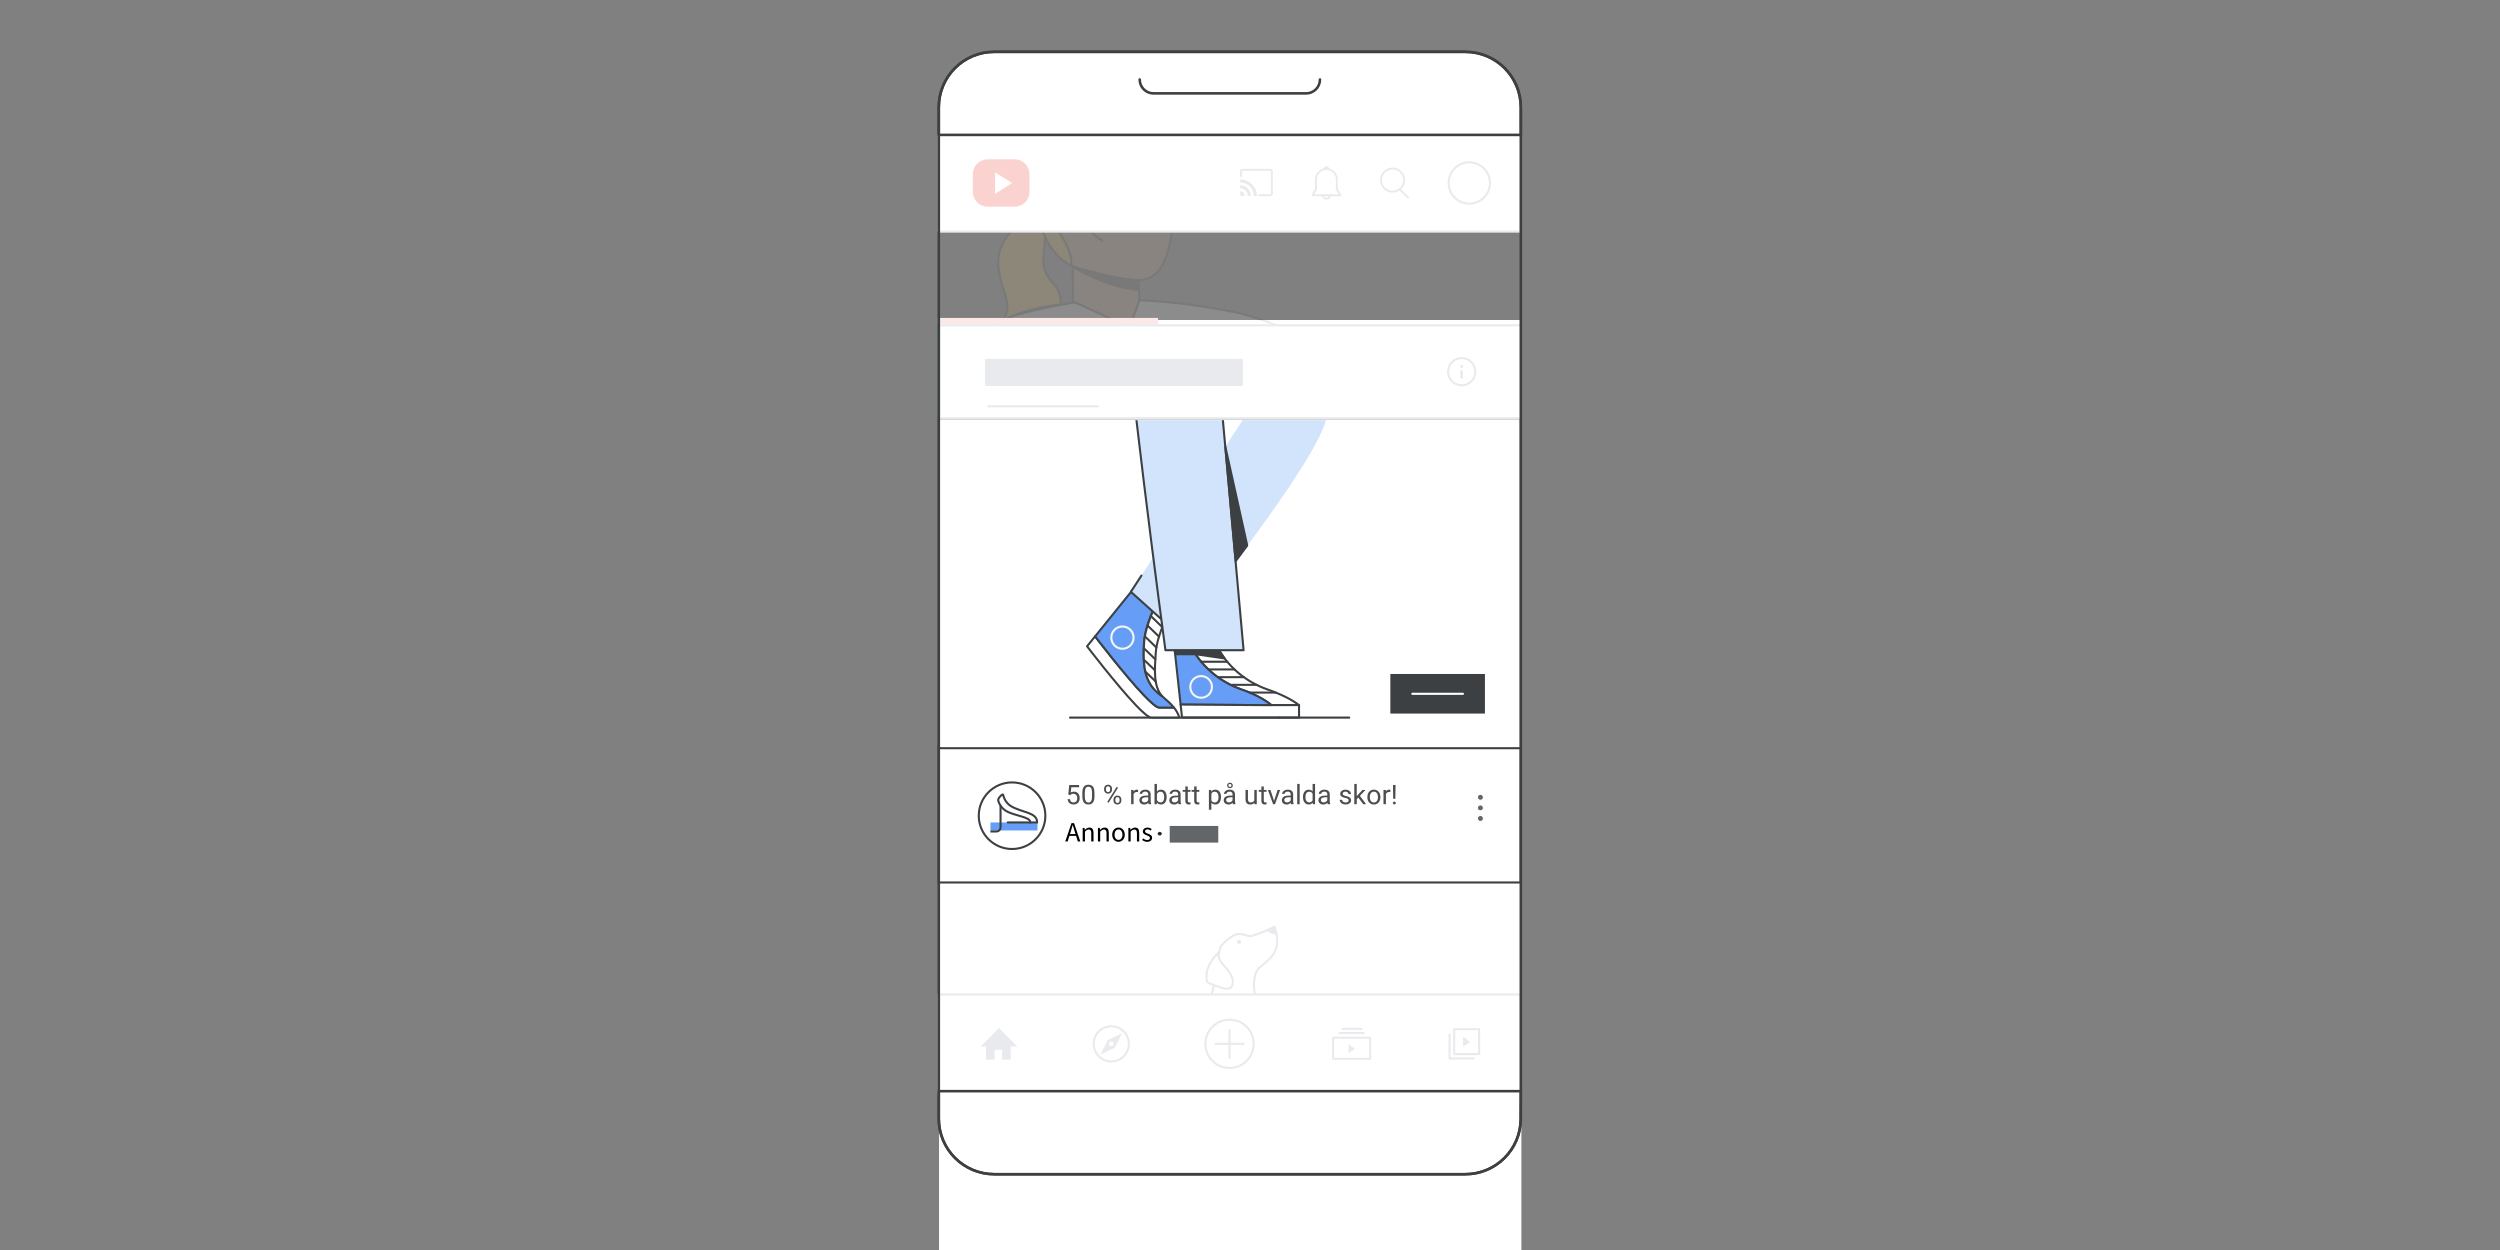 <?xml version="1.0" encoding="utf-8"?>
<!-- Generator: Adobe Illustrator 26.2.1, SVG Export Plug-In . SVG Version: 6.00 Build 0)  -->
<svg version="1.1" id="Layer_1" xmlns="http://www.w3.org/2000/svg" xmlns:xlink="http://www.w3.org/1999/xlink" x="0px" y="0px"
	 viewBox="0 0 1200 600" style="enable-background:new 0 0 1200 600;" xml:space="preserve">
<rect x="0" y="0" width="1200" height="600" fill="#808080" stroke="none"/>
<style type="text/css">
	.st0{fill:#FFFFFF;}
	.st1{fill:#E8EAED;}
	.st2{opacity:0.1;}
	.st3{clip-path:url(#SVGID_00000072980393642452100650000011114644034666340481_);}
	.st4{fill:#D0E1FA;}
	.st5{fill:none;stroke:#D0E1FA;stroke-miterlimit:10;}
	.st6{fill:none;stroke:#3C4043;stroke-linecap:round;stroke-linejoin:round;stroke-miterlimit:10;}
	.st7{fill:#3C4043;stroke:#3C4043;stroke-linecap:round;stroke-linejoin:round;stroke-miterlimit:10;}
	.st8{fill:#DDAF86;}
	.st9{fill-rule:evenodd;clip-rule:evenodd;fill:#DDAF86;}
	.st10{fill:#FFFFFF;stroke:#3C4043;stroke-linecap:round;stroke-linejoin:round;stroke-miterlimit:10;}
	.st11{fill:#FAC735;stroke:#3C4043;stroke-linecap:round;stroke-linejoin:round;stroke-miterlimit:10;}
	.st12{fill:#DDAF86;stroke:#3C4043;stroke-linecap:round;stroke-linejoin:round;stroke-miterlimit:10;}
	.st13{fill:none;stroke:#FFFFFF;stroke-linecap:round;stroke-linejoin:round;stroke-miterlimit:10;}
	.st14{fill:#3C4043;}
	.st15{fill:none;stroke:#E8EAED;stroke-linecap:round;stroke-linejoin:round;}
	.st16{fill:#FFFFFF;stroke:#E8EAED;stroke-miterlimit:10;}
	.st17{fill:#FFFFFF;stroke:#E8EAED;stroke-linecap:round;stroke-linejoin:round;}
	.st18{fill:#E8EAED;stroke:#E8EAED;stroke-miterlimit:10;}
	.st19{fill:#CEEAD6;}
	.st20{fill:#FAD2CF;}
	.st21{fill:none;}
	.st22{fill:#FFFFFF;stroke:#3C4043;stroke-width:1.25;stroke-linecap:round;stroke-linejoin:round;}
	.st23{fill:none;stroke:#3C4043;stroke-width:1.25;stroke-linecap:round;stroke-linejoin:round;}
	.st24{fill:none;stroke:#E8EAED;stroke-width:0.97;stroke-linejoin:round;}
	.st25{fill:none;stroke:#E8EAED;stroke-width:0.97;stroke-linecap:round;stroke-linejoin:round;}
	.st26{fill:none;stroke:#E8EAED;stroke-width:0.93;stroke-linecap:round;stroke-linejoin:round;}
	.st27{fill:none;stroke:#E8EAED;stroke-width:0.93;}
	.st28{fill:none;stroke:#E8EAED;stroke-width:0.93;stroke-linecap:round;stroke-linejoin:bevel;}
	.st29{fill:none;stroke:#E8EAED;stroke-linejoin:round;}
	.st30{fill:none;stroke:#E8EAED;stroke-linecap:square;stroke-linejoin:round;}
	.st31{fill:#FFFFFF;stroke:#3C4043;stroke-miterlimit:10;}
	.st32{clip-path:url(#SVGID_00000095315769826020332640000007361606862329982910_);}
	.st33{fill:#FFFFFF;stroke:#3C4043;stroke-linecap:round;stroke-linejoin:round;}
	.st34{fill:#669DF6;stroke:#3C4043;stroke-linecap:round;stroke-linejoin:round;}
	.st35{fill:none;stroke:#3C4043;stroke-linecap:round;stroke-linejoin:round;}
	.st36{fill:#D2E3FC;}
	.st37{fill:#669DF6;stroke:#F6F6F6;stroke-linecap:round;stroke-linejoin:round;}
	.st38{fill:#3C4043;stroke:#3C4043;stroke-linecap:round;stroke-linejoin:round;}
	.st39{fill:none;stroke:#FFFFFF;stroke-linecap:round;stroke-miterlimit:10;}
	.st40{enable-background:new    ;}
	.st41{fill:#4D4D4D;}
	.st42{fill:none;stroke:#3C4043;stroke-miterlimit:10;}
	.st43{fill:#669DF6;}
	.st44{fill:none;stroke:#3C4043;stroke-linecap:round;stroke-miterlimit:10;}
	.st45{fill:#636669;}
	.st46{fill:#636669;stroke:#FFFFFF;stroke-width:0.5;stroke-miterlimit:10;}
	.st47{fill:#FCE8E6;}
	.st48{fill:#E8EAED;stroke:#E8EAED;stroke-linecap:round;stroke-linejoin:round;}
	.st49{clip-path:url(#SVGID_00000100344676228606571740000015530978473450424460_);}
	.st50{clip-path:url(#SVGID_00000098211337690305195250000002627057693211930551_);fill:#282828;}
	.st51{clip-path:url(#SVGID_00000098211337690305195250000002627057693211930551_);}
</style>
<g>
	<rect x="450.74" y="153.61" class="st0" width="279.53" height="459.64"/>
	<rect x="667.37" y="520.72" class="st1" width="45.4" height="19"/>
	<g class="st2">
		<defs>
			<rect id="SVGID_1_" x="444.46" y="46.58" class="st2" width="205.2" height="122.2"/>
		</defs>
		<clipPath id="SVGID_00000124878114375651921760000016634500954292727710_">
			<use xlink:href="#SVGID_1_"  style="overflow:visible;"/>
		</clipPath>
		<g style="clip-path:url(#SVGID_00000124878114375651921760000016634500954292727710_);">
			<path class="st4" d="M540.26,367.98l37.4,60.8l-88.5,136l34.8,31.2c0,0,104-126.9,109.3-160.9c3.3-21-4.3-39.5-19.6-73.2
				s-27.3-57.7-37-77.2c-8.7-24.2-9.3-26.2-9.3-26.2l-76.2,8.7"/>
			<path class="st5" d="M540.26,367.98l37.4,60.8l-88.5,136l34.8,31.2c0,0,104-126.9,109.3-160.9c3.3-21-4.3-39.5-19.6-73.2
				s-27.3-57.7-37-77.2c-8.7-24.2-9.3-26.2-9.3-26.2l-76.2,8.7"/>
			<path class="st4" d="M545.96,331.88c-0.9,13.9-1.8,32.2-1.1,39.8c1.2,13,21,238.9,21,238.9h-57.3c0,0-31.2-237.1-31.2-282.9
				s14.5-42.2,14.5-42.2l66.8-2.5"/>
			<path class="st6" d="M545.96,331.88c-0.9,13.9-1.8,32.2-1.1,39.8c1.2,13,21,238.9,21,238.9h-57.3c0,0-31.2-237.1-31.2-282.9
				s14.5-42.2,14.5-42.2l66.8-2.5"/>
			<path class="st7" d="M435.86,273.88c2.8,3.3,24.6-16.6,24.6-16.6l-6.4-5.2C454.06,252.08,432.86,270.38,435.86,273.88
				L435.86,273.88z"/>
			<path class="st8" d="M667.16,153.18c0,0,28.9-42.6,30.9-48.7c1.8-5.6,1.7-19.4,6.6-29.7c5-10.3,8.7-11.6,8.7-11.6l-0.4,46.1
				l-28.2,54"/>
			<path class="st6" d="M667.16,153.18c0,0,28.9-42.6,30.9-48.7c1.8-5.6,1.7-19.4,6.6-29.7c5-10.3,8.7-11.6,8.7-11.6l-0.4,46.1
				l-28.2,54"/>
			<path class="st7" d="M491.16,290.28l94.1,15.5c0,0-2.2-4.9-4.3-10c-2-4.7-4-10.1-4-10.1L491.16,290.28z"/>
			<path class="st9" d="M523.66,105.68l5.7-0.2l0.4,11.8l-9.7-3.7l-0.1-2.2c0-0.4-0.1-0.9-0.3-1.5c-0.3-0.9-1.7-1.3-1.7-1.3l1.2-5.8
				L523.66,105.68z"/>
			<path class="st10" d="M690.26,169.58c0,0-2.3-6.8-11.6-12.6s-13.8-5-13.8-5s-10.8,16.6-13.9,17.7s-41.9-16.6-58.1-19.8
				s-43.5-7.7-73.7-5.3c0,0-30.3,4.9-37.6,9c-2.1,0.7-8.2,12.9-7.2,22.4c0.7,5.8,12,8.8,11,17.1c-4.2,33.9-0.5,96.8-0.5,96.8
				s15.9,0.6,49.2,2.2s51.4-4,51.4-4s-5.5-10.2-7.2-41.6c-0.9-17,8.5-37.6,5-56.2c0,0,70.2,14.5,75,14c7.2-0.7,19.3-13,24.1-21
				C687.06,175.18,690.26,169.58,690.26,169.58L690.26,169.58z"/>
			<path class="st8" d="M453.36,246.68c0,0,31.1,44,39.1,47.9c6.2,3,13.1,8.5,13.1,8.5c-1.9,0.4-19,4-21.7,4.7s-45.6-44.7-45.6-44.7
				"/>
			<path class="st6" d="M453.36,246.68c0,0,31.1,44,39.1,47.9c6.2,3,13.1,8.5,13.1,8.5c-1.9,0.4-19,4-21.7,4.7s-45.6-44.7-45.6-44.7
				"/>
			<path class="st0" d="M481.46,153.58c-15.2,9.3-68.7,67-68.8,81.9c0,12.3,26.5,41.7,23.2,38.4s19.4-24.2,22.7-21.6
				c-0.4-2.6-9.1-10.6-6.6-16.7s37.4-33.2,37.4-33.2"/>
			<g>
				<path class="st6" d="M481.46,153.58c-15.2,9.3-68.7,67-68.8,81.9c0,12.3,26.5,41.7,23.2,38.4s19.4-24.2,22.7-21.6
					c-0.4-2.6-9.1-10.6-6.6-16.7s37.4-33.2,37.4-33.2"/>
				<path class="st11" d="M509.26,146.18c0,0,0.1-5.1-2.2-8.2c-2-2.8-4.6-5.2-5.6-8.5c-2.2-7.2,2.2-19.5,0.6-26.9
					c-0.1-0.3-0.2-0.6-0.4-0.8c-0.3-0.3-0.9-0.2-1.3-0.1c-5.4,1.4-10.8,5.6-15,9.5s-7.1,11-6,18s2.4,9.4,3.5,13.6s1.1,8.1-1.9,11
					C480.96,153.88,493.26,147.48,509.26,146.18L509.26,146.18z"/>
				<path class="st12" d="M546.86,144.28l-4.6,12.8l-27.2-12.3l-0.5-41.5l31,4.4L546.86,144.28z"/>
				<path class="st12" d="M563.06,102.68c0.1,9.2-2.1,19.1-5.1,24.5c-4.9,8.9-11.7,7.7-21.1,6.2c-5.3-0.8-14.9-3.5-18.4-4.4
					c-16.3-4.4-19.7-20.9-15.3-38.1s21.2-27.6,37.4-23.2S562.96,84.98,563.06,102.68L563.06,102.68z"/>
				<path class="st11" d="M514.16,127.48c1-5.9-4.7-14.7-7.5-18.6c-2.3-3.2-2.1-8.3,0.4-11.3c0.6-0.8,1.5-1.4,2.4-1.4
					c1.8-0.1,3.1,1.8,3.7,3.6s1.1,3.8,2.5,5c-0.5-3.1,0.3-6.4,2.2-9c0.2,8.1,4.6,15.8,11.2,19.8c-4.1-2.7-7.8-6.3-9.7-11
					s-1.4-11.3,1-17s7.6-9.8,8.4-13c0.4,2.6,3,4.9,2.7,9.3c10.5-0.2,23.2,3.3,31.6-0.3c0,0-6.6-27.7-38.5-20.9
					C490.46,70.28,492.36,116.98,514.16,127.48L514.16,127.48z"/>
				<path class="st7" d="M544.66,105.18c3.5-2.3,4.1-7.8,1.2-12.2s-8.1-6.3-11.6-4s-4.1,7.8-1.2,12.2
					C535.86,105.68,541.06,107.48,544.66,105.18z"/>
				<path class="st7" d="M567.06,106.78c3.5-2.3,4.1-7.8,1.2-12.2s-8.1-6.3-11.6-4s-4.1,7.8-1.2,12.2
					C558.26,107.28,563.46,109.08,567.06,106.78z"/>
				<path class="st13" d="M544.36,93.18c-2.2-3.5-6.2-4.8-9-3.1"/>
				<path class="st13" d="M566.86,94.88c-2.2-3.5-6.2-4.8-9-3.1"/>
				<path class="st6" d="M553.56,96.38l-6.3-0.5"/>
				<path class="st6" d="M531.16,94.78l-18,5"/>
				<path class="st7" d="M514.86,127.98c0,0,15.8,10,31.6,11.2v-4.6C546.36,134.58,540.46,135.48,514.86,127.98z"/>
				<path class="st6" d="M483.26,307.98l31.5-7.2"/>
			</g>
			<path class="st14" d="M583.26,190.18c-2-7-5-12-5-12L583.26,190.18z"/>
			<path class="st6" d="M583.26,190.18c-2-7-5-12-5-12"/>
		</g>
	</g>
	<g>
		<path class="st15" d="M559.83,553.8h72.33"/>
		<path class="st16" d="M603.41,514.39c-2.84,14-3.33,31.83-1.12,34.72c2.72,3.55,4,2.67,4,4.69h-8.32
			c-1.57-4.94-3.14-20.09-3.14-29.53S604.77,507.53,603.41,514.39z"/>
		<path class="st17" d="M603.41,514.39c-2.84,14-3.33,31.83-1.12,34.72c2.72,3.55,4,2.67,4,4.69h-8.32
			c-1.57-4.94-3.14-20.09-3.14-29.53S604.77,507.53,603.41,514.39z"/>
		<path class="st18" d="M603.41,514.39c-0.59,2.91-1.09,6-1.47,9.06l-6.91,6.91c-0.11-2.17-0.16-4.24-0.16-6.09
			C594.87,514.84,604.77,507.53,603.41,514.39z"/>
		<path class="st16" d="M603.77,465.31c-3,4-2.16,13,1.22,22.61s5.39,15.83-1.61,26.47s-14,13.17-19.83,16
			c-4.93,2.37-13.29,8.31-15.88,13.51c-7.15,0.65-9.31,4.2-8.23,5.82c1.52,2.29,16.42,2.4,16.42,4.11h-20.63
			c-2.58,0.07-5.15-0.46-7.5-1.54c-1.35-0.43-3.35-1.65-6.13-4.06c-11.71-10.11-13.23-31.29-13.28-34.21s2.78-3.84,3.37-0.49
			c1.72,9.77,5,18.5,8.91,24.51c-0.08-5.8,1.85-11.46,5.46-16c5.84-7.64,22.74-21.8,28.36-28.76s5.62-9.67,7.42-16.63
			s2.93-20.68,4.27-22.49s5.83-5.85,8.31-5.85c3.18,0,4.5,1.35,6.52,0.91c3.7-1.18,7.32-2.61,10.83-4.27
			C616.61,458.59,606.5,461.71,603.77,465.31z"/>
		<path class="st15" d="M546.06,522.03c-4.55,5.95-6.57,13.28-4.88,20.36"/>
		<path class="st18" d="M611.77,444.95l-3.46,1.52c1.25,0.97,2.77,1.52,4.35,1.56C612.23,446.49,611.77,444.95,611.77,444.95z"/>
		<path class="st0" d="M565.18,533.08c3.28,4.11,4.37,10.95,0.13,15.73h-4.21c9,0,14.79,0.27,14.79,5h-20.66"/>
		<path class="st15" d="M565.18,533.08c3.28,4.11,4.37,10.95,0.13,15.73h-4.21c9,0,14.79,0.27,14.79,5h-20.66"/>
		<path class="st0" d="M592.4,513.04c-2.43,3.13-4.19,6.73-5.17,10.57c-0.67,3.37-2.69,21.12-1.57,25.17c0.84,3,3.82,3.68,4.49,5
			h-8.76c-1.35-3.37-2.7-7.5-2.47-10.88s0.68-21.34,0.68-27.41"/>
		<path class="st15" d="M592.4,513.04c-2.43,3.13-4.19,6.73-5.17,10.57c-0.67,3.37-2.69,21.12-1.57,25.17c0.84,3,3.82,3.68,4.49,5
			h-8.76c-1.35-3.37-2.7-7.5-2.47-10.88s0.68-21.34,0.68-27.41"/>
		<path class="st16" d="M584.77,457.32c-1.57,1.35-5.4,6.07-5.62,10.33s0.45,4.05,2.92,4.94s5.4,2.25,7.42,2s2.94-2.7,1.8-5.62
			C589.25,463.83,584.31,462.04,584.77,457.32z"/>
		<path class="st1" d="M594.77,453.1c0.55,0,1-0.45,1-1s-0.45-1-1-1s-1,0.45-1,1S594.22,453.1,594.77,453.1z"/>
		<path class="st19" d="M623.41,540.49c3.54-3.54,9.27-3.54,12.81,0c3.54,3.54,3.54,9.27,0,12.81c-3.54,3.54-9.27,3.54-12.81,0
			c0,0,0,0,0,0l0,0c-3.53-3.53-3.54-9.26,0-12.8c0,0,0,0,0,0V540.49z"/>
		<path class="st15" d="M637.93,550.92c-0.43,0.88-1.01,1.69-1.71,2.38c-3.61,3.46-9.35,3.34-12.81-0.27
			c-3.36-3.51-3.36-9.04,0-12.54"/>
	</g>
	<rect x="450.53" y="64.5" class="st17" width="279.39" height="46.67"/>
	<rect x="450.53" y="477.38" class="st16" width="279.39" height="47.32"/>
	<path class="st20" d="M487,76.48h-12.92c-3.94,0-7.14,3.2-7.14,7.14c0,0,0,0,0,0v0v8.43c0,3.94,3.2,7.14,7.14,7.14l0,0H487
		c3.9,0.03,7.1-3.1,7.14-7v-8.57C494.14,79.68,490.94,76.48,487,76.48L487,76.48z M477.64,93.07V82.69l8.16,5.19L477.64,93.07z"/>
	<circle class="st15" cx="705.26" cy="87.83" r="9.92"/>
	<rect x="450.72" y="155.55" class="st21" width="279.21" height="500.36"/>
	<path class="st22" d="M450.62,51.5c-0.03-14.67,11.84-26.58,26.51-26.61c0,0,0,0,0,0H703.4c14.69,0.01,26.59,11.92,26.6,26.61
		v13.26H450.62V51.5z"/>
	<path class="st22" d="M729.92,537c0,14.7-11.91,26.61-26.61,26.62H477.24c-14.7,0-26.62-11.92-26.62-26.62v-13.23H730L729.9,537
		H729.92z"/>
	<path class="st23" d="M547.06,38.15L547.06,38.15c-0.02,3.67,2.95,6.66,6.62,6.68c0,0,0,0,0,0h73.22c3.67,0.02,6.66-2.95,6.68-6.62
		c0,0,0,0,0,0v-0.06l0,0"/>
	<path class="st1" d="M647.3,505.44v-4.26l3.06,2.32L647.3,505.44z"/>
	<rect x="639.88" y="498.12" class="st24" width="17.8" height="10.11"/>
	<path class="st25" d="M643,495.8h11.59"/>
	<path class="st25" d="M644.52,493.85h8.9"/>
	<path class="st26" d="M630,93.72h13.45"/>
	<path class="st27" d="M630,93.72l1.67-3v-4.6c0-2.76,2.24-5,5-5s5,2.24,5,5v4.64l1.66,3"/>
	<path class="st28" d="M638.4,93.72c0,0.92-0.75,1.67-1.67,1.67c-0.92,0-1.67-0.75-1.67-1.67"/>
	<path class="st28" d="M635.9,81.11c0-0.46,0.37-0.83,0.83-0.83l0,0l0,0c0.46,0,0.83,0.37,0.84,0.83"/>
	<path class="st1" d="M473.25,502.34v6.3h4.17v-4.73H481v4.73h4.17v-6.3h3.15l-8.8-8.91l-8.81,8.91H473.25z"/>
	<path class="st26" d="M672.15,91.08l3.71,3.71"/>
	<circle class="st26" cx="668.44" cy="86.44" r="5.56"/>
	<path class="st1" d="M595.28,91.82V94h2.13c0.05-1.15-0.84-2.13-2-2.18c0,0,0,0,0,0H595.28z M595.28,88.82v1.49
		c2.01,0.03,3.63,1.68,3.62,3.69h1.48c-0.04-2.81-2.29-5.09-5.1-5.15V88.82z M595.28,86.04v1.49c3.63,0.01,6.57,2.95,6.59,6.58h1.48
		c-0.08-4.41-3.66-7.96-8.07-8V86.04z"/>
	<path class="st26" d="M604.46,93.68h5.29c0.4-0.03,0.72-0.35,0.74-0.75V82.27c-0.03-0.4-0.34-0.71-0.74-0.74h-13.36
		c-0.4,0.03-0.71,0.34-0.74,0.74v2.41"/>
	<circle class="st15" cx="533.43" cy="501.04" r="8.44"/>
	<path class="st1" d="M531.67,499.28l-3.34,6.86l6.86-3.34l3.34-6.86L531.67,499.28z M533.43,502.15c-0.61,0-1.11-0.5-1.11-1.11
		c0-0.61,0.5-1.11,1.11-1.11s1.11,0.5,1.11,1.11v0l0,0c0.02,0.58-0.42,1.07-1,1.11H533.43z"/>
	<rect x="698.02" y="493.99" class="st29" width="11.96" height="11.96"/>
	<polyline class="st29" points="707.67,508.09 695.8,508.09 695.8,496.22 	"/>
	<path class="st1" d="M702.29,502.34v-4.73l3.43,2.59L702.29,502.34z"/>
	<circle class="st15" cx="590.18" cy="501.04" r="11.59"/>
	<line class="st30" x1="590.18" y1="494.45" x2="590.18" y2="507.72"/>
	<line class="st30" x1="583.6" y1="501.04" x2="596.86" y2="501.04"/>
	<rect x="450.53" y="358.84" class="st31" width="279.39" height="64.75"/>
	<rect x="450.66" y="200.74" class="st31" width="279.33" height="158.4"/>
	<g>
		<defs>
			<rect id="SVGID_00000015340296948730188230000013672976027930541185_" x="510.36" y="201.68" width="143.69" height="145.51"/>
		</defs>
		<clipPath id="SVGID_00000134243186272948474780000007298865222564442520_">
			<use xlink:href="#SVGID_00000015340296948730188230000013672976027930541185_"  style="overflow:visible;"/>
		</clipPath>
		<g style="clip-path:url(#SVGID_00000134243186272948474780000007298865222564442520_);">
			<path class="st33" d="M595.64,330.86c7.35,2.56,11.85,5.34,14.68,7.64h13.22c-2.83-2.3-8-5.08-15.37-7.64
				c-9.52-3.36-17.6-9.88-22.89-18.47h-12.53C578.04,320.98,586.12,327.5,595.64,330.86z"/>
			<path class="st34" d="M595.64,330.86c-9.52-3.36-17.6-9.88-22.89-18.47h-8.87l2.81,25.81l43.63,0.3
				C607.49,336.19,603,333.41,595.64,330.86z"/>
			<path class="st33" d="M613.72,344.45h9.82v-6h-13.22"/>
			<polyline class="st33" points="610.32,338.49 566.69,338.19 567.37,344.45 613.72,344.45 			"/>
			<path class="st35" d="M513.62,344.45h134"/>
			<path class="st33" d="M556.47,339.64c-1.26,0-4-2.4-7.38-5.92c-9.31-9.74-23.31-28.1-23.44-28.27l-3.86,4.78
				c0,0,14.09,18.48,23.44,28.27c3.36,3.52,6.12,5.92,7.38,5.92h13.46c-0.53-1.75-1.4-3.37-2.56-4.78H556.47z"/>
			<path class="st34" d="M556.47,339.64h7c-0.69-0.91-1.47-1.75-2.32-2.51l-7.52-6.68c-4.66-5.64-5.07-13.32-4.48-22.26
				c0.57-8.54,6.43-19.7,7-20.69l-9.26-8.32l-21.23,26.27c0.13,0.17,14.13,18.53,23.44,28.27
				C552.45,337.24,555.21,339.64,556.47,339.64z"/>
			<path class="st33" d="M554.77,313.3c0.59-8.94,7-20.76,7-20.76l-5.62-5c-0.52,1-6.38,12.15-6.95,20.69
				c-0.59,8.94-0.26,16.7,4.48,22.26c1.17,1.45,2.57,2.69,4.14,3.69C553.58,329.48,554.23,321.37,554.77,313.3z"/>
			<line class="st35" x1="552.34" y1="295.61" x2="557.93" y2="301.08"/>
			<line class="st35" x1="550.86" y1="300.3" x2="556.33" y2="305.57"/>
			<line class="st35" x1="549.58" y1="305.51" x2="555.04" y2="310.78"/>
			<line class="st35" x1="549.07" y1="311.17" x2="554.53" y2="316.44"/>
			<line class="st35" x1="549.07" y1="316.69" x2="554.34" y2="321.71"/>
			<line class="st35" x1="549.77" y1="322.41" x2="554.79" y2="327.17"/>
			<path class="st36" d="M576.31,155.28l24.47,39.79l-58,89l22.76,20.44c0,0,68.1-83.09,71.56-105.33
				c2.14-13.74-2.8-25.88-12.85-47.94s-17.9-37.77-24.25-50.56c-5.63-15.82-6-17.15-6-17.15l-49.93,5.72"/>
			<path class="st35" d="M565.58,304.52l-22.76-20.44l5.07-7.8"/>
			<path class="st36" d="M583.76,131.57c-0.59,9.1-1.2,21.09-0.74,26.08c0.77,8.54,13.9,154.45,13.9,154.45H559.4
				c0,0-20.63-153.24-20.63-183.24s9.59-27.6,9.59-27.6l43.69-1.64"/>
			<path class="st35" d="M583.76,131.57c-0.59,9.1-1.2,21.09-0.74,26.08c0.77,8.54,13.9,154.45,13.9,154.45H559.4
				c0,0-20.63-153.24-20.63-183.24s9.59-27.6,9.59-27.6l43.69-1.64"/>
			<circle class="st37" cx="576.54" cy="329.72" r="5.2"/>
			<circle class="st37" cx="538.77" cy="306.06" r="5.34"/>
			<path class="st38" d="M563.88,312.38l0.28,1.66H574l13.79,2c0,0,0.42,0.64-2.5-3.71C583,312.38,563.88,312.38,563.88,312.38z"/>
			<path class="st38" d="M588.16,214.45l10.52,47.41l-5.55,7.46L588.16,214.45z"/>
			<line class="st35" x1="576.55" y1="317.63" x2="589.04" y2="317.63"/>
			<line class="st35" x1="580.15" y1="321.33" x2="592.57" y2="321.33"/>
			<line class="st35" x1="584.63" y1="325.03" x2="597.05" y2="325.03"/>
			<line class="st35" x1="591.07" y1="328.72" x2="603.19" y2="328.72"/>
			<line class="st35" x1="599.9" y1="332.42" x2="612.32" y2="332.42"/>
		</g>
	</g>
	<rect x="667.37" y="323.51" class="st14" width="45.4" height="19"/>
	<line class="st39" x1="677.93" y1="333.02" x2="702.21" y2="333.02"/>
	<line class="st39" x1="677.93" y1="530.22" x2="702.21" y2="530.22"/>
	<g class="st40">
		<path class="st41" d="M513.72,381.63l-0.94-0.24l0.46-4.6h4.74v1.09h-3.75l-0.28,2.51c0.17-0.1,0.38-0.19,0.64-0.27
			c0.26-0.08,0.56-0.13,0.9-0.13c0.43,0,0.81,0.07,1.15,0.22c0.34,0.15,0.63,0.35,0.87,0.62c0.24,0.27,0.42,0.6,0.55,0.98
			s0.19,0.81,0.19,1.28c0,0.44-0.06,0.85-0.18,1.22c-0.12,0.37-0.3,0.7-0.54,0.97s-0.54,0.49-0.91,0.64
			c-0.37,0.15-0.8,0.23-1.29,0.23c-0.37,0-0.72-0.05-1.06-0.16c-0.33-0.1-0.63-0.26-0.89-0.48c-0.26-0.21-0.47-0.48-0.63-0.8
			c-0.16-0.32-0.26-0.7-0.31-1.13h1.12c0.05,0.35,0.15,0.64,0.3,0.88c0.15,0.24,0.35,0.42,0.6,0.54c0.25,0.12,0.54,0.18,0.87,0.18
			c0.28,0,0.53-0.05,0.74-0.15c0.22-0.1,0.4-0.24,0.55-0.42c0.15-0.18,0.26-0.4,0.34-0.66c0.08-0.26,0.12-0.55,0.12-0.87
			c0-0.29-0.04-0.56-0.12-0.81c-0.08-0.25-0.2-0.47-0.36-0.65c-0.16-0.19-0.35-0.33-0.58-0.44s-0.49-0.16-0.79-0.16
			c-0.39,0-0.69,0.05-0.89,0.16C514.14,381.31,513.93,381.45,513.72,381.63z"/>
		<path class="st41" d="M525.35,380.67v1.41c0,0.76-0.07,1.4-0.2,1.92c-0.13,0.52-0.33,0.94-0.58,1.26s-0.56,0.55-0.92,0.69
			s-0.76,0.21-1.21,0.21c-0.36,0-0.68-0.04-0.98-0.13c-0.3-0.09-0.57-0.23-0.81-0.43c-0.24-0.2-0.44-0.45-0.61-0.77
			c-0.17-0.32-0.3-0.7-0.39-1.16s-0.13-0.98-0.13-1.59v-1.41c0-0.76,0.07-1.39,0.21-1.9c0.14-0.51,0.33-0.92,0.59-1.23
			c0.25-0.31,0.56-0.53,0.92-0.67s0.76-0.2,1.2-0.2c0.36,0,0.69,0.04,0.99,0.13s0.57,0.22,0.81,0.41c0.24,0.19,0.44,0.44,0.61,0.75
			c0.17,0.31,0.29,0.69,0.38,1.14C525.3,379.54,525.35,380.07,525.35,380.67z M524.17,382.27v-1.8c0-0.41-0.02-0.78-0.07-1.09
			c-0.05-0.32-0.12-0.58-0.21-0.81c-0.09-0.22-0.21-0.41-0.35-0.54c-0.14-0.14-0.3-0.24-0.49-0.31c-0.18-0.07-0.39-0.1-0.62-0.1
			c-0.28,0-0.53,0.05-0.74,0.16s-0.4,0.27-0.54,0.49c-0.15,0.22-0.26,0.52-0.33,0.88s-0.11,0.81-0.11,1.33v1.8
			c0,0.42,0.02,0.78,0.07,1.1c0.05,0.32,0.12,0.59,0.22,0.82c0.1,0.23,0.22,0.42,0.36,0.57s0.3,0.26,0.49,0.33
			c0.18,0.07,0.39,0.1,0.61,0.1c0.29,0,0.54-0.05,0.75-0.17s0.4-0.28,0.54-0.52c0.15-0.23,0.25-0.54,0.33-0.91
			C524.13,383.23,524.17,382.79,524.17,382.27z"/>
		<path class="st41" d="M529.97,379.05v-0.49c0-0.35,0.08-0.67,0.23-0.96c0.15-0.29,0.37-0.52,0.65-0.69
			c0.28-0.17,0.62-0.26,1.01-0.26c0.4,0,0.74,0.09,1.02,0.26s0.5,0.4,0.65,0.69c0.15,0.29,0.23,0.61,0.23,0.96v0.49
			c0,0.34-0.08,0.66-0.23,0.95c-0.15,0.29-0.37,0.52-0.65,0.69c-0.28,0.17-0.62,0.26-1.01,0.26s-0.73-0.09-1.02-0.26
			c-0.29-0.17-0.5-0.4-0.66-0.69S529.97,379.4,529.97,379.05z M530.86,378.57v0.49c0,0.2,0.04,0.38,0.11,0.55s0.19,0.31,0.34,0.42
			c0.15,0.11,0.34,0.16,0.57,0.16s0.42-0.05,0.56-0.16c0.15-0.11,0.26-0.25,0.33-0.42c0.07-0.17,0.11-0.36,0.11-0.55v-0.49
			c0-0.2-0.04-0.39-0.11-0.56s-0.19-0.32-0.34-0.43c-0.15-0.11-0.34-0.16-0.57-0.16c-0.22,0-0.41,0.05-0.56,0.16
			c-0.15,0.11-0.26,0.25-0.34,0.43S530.86,378.37,530.86,378.57z M536.66,378.1l-4.51,7.22l-0.66-0.42l4.51-7.22L536.66,378.1z
			 M534.47,384.26v-0.49c0-0.35,0.08-0.67,0.23-0.95c0.15-0.29,0.37-0.52,0.65-0.69c0.28-0.17,0.62-0.26,1.01-0.26
			c0.4,0,0.74,0.09,1.02,0.26c0.28,0.17,0.5,0.4,0.65,0.69c0.15,0.29,0.23,0.61,0.23,0.95v0.49c0,0.35-0.08,0.67-0.23,0.95
			c-0.15,0.29-0.37,0.52-0.65,0.69s-0.62,0.26-1.01,0.26s-0.73-0.09-1.02-0.26c-0.28-0.17-0.5-0.4-0.66-0.69
			C534.55,384.92,534.47,384.61,534.47,384.26z M535.36,383.76v0.49c0,0.2,0.04,0.38,0.11,0.56c0.07,0.18,0.19,0.32,0.34,0.43
			c0.15,0.11,0.34,0.16,0.57,0.16s0.42-0.05,0.57-0.16c0.15-0.11,0.26-0.25,0.33-0.42c0.07-0.17,0.11-0.36,0.11-0.56v-0.49
			c0-0.2-0.04-0.39-0.11-0.56c-0.07-0.17-0.19-0.31-0.34-0.42c-0.15-0.11-0.34-0.16-0.57-0.16c-0.22,0-0.41,0.05-0.56,0.16
			c-0.15,0.11-0.26,0.25-0.34,0.42C535.39,383.38,535.36,383.57,535.36,383.76z"/>
		<path class="st41" d="M544.12,380.24v5.79h-1.17v-6.87h1.14L544.12,380.24z M546.27,379.12l-0.01,1.09
			c-0.1-0.02-0.19-0.04-0.28-0.04c-0.09-0.01-0.19-0.01-0.29-0.01c-0.27,0-0.51,0.04-0.72,0.13c-0.21,0.08-0.38,0.2-0.53,0.36
			c-0.14,0.15-0.26,0.33-0.34,0.54c-0.08,0.21-0.14,0.44-0.16,0.69l-0.33,0.19c0-0.42,0.04-0.8,0.12-1.17
			c0.08-0.36,0.21-0.69,0.38-0.97c0.17-0.28,0.39-0.5,0.66-0.66c0.27-0.16,0.59-0.24,0.96-0.24c0.08,0,0.18,0.01,0.29,0.03
			C546.15,379.08,546.23,379.1,546.27,379.12z"/>
		<path class="st41" d="M551.35,381.87l0.01,0.83h-1.19c-0.33,0-0.63,0.03-0.89,0.08c-0.26,0.05-0.48,0.13-0.66,0.24
			s-0.31,0.24-0.41,0.4c-0.09,0.16-0.14,0.34-0.14,0.56c0,0.22,0.05,0.41,0.15,0.59c0.1,0.18,0.24,0.32,0.44,0.42
			c0.2,0.1,0.44,0.16,0.73,0.16c0.36,0,0.68-0.08,0.95-0.23c0.28-0.15,0.49-0.34,0.66-0.56s0.25-0.43,0.26-0.64l0.5,0.57
			c-0.03,0.18-0.11,0.37-0.24,0.59c-0.13,0.21-0.31,0.42-0.52,0.62c-0.22,0.2-0.48,0.36-0.77,0.49c-0.3,0.13-0.63,0.19-1.01,0.19
			c-0.47,0-0.87-0.09-1.22-0.27c-0.35-0.18-0.62-0.43-0.81-0.73c-0.19-0.31-0.29-0.65-0.29-1.03c0-0.37,0.07-0.69,0.22-0.97
			c0.14-0.28,0.35-0.52,0.62-0.71c0.27-0.19,0.6-0.33,0.98-0.43c0.38-0.1,0.81-0.15,1.28-0.15H551.35z M551.15,384.86v-3.54
			c0-0.27-0.05-0.51-0.16-0.71c-0.11-0.2-0.27-0.36-0.49-0.47c-0.22-0.11-0.48-0.16-0.8-0.16c-0.3,0-0.56,0.05-0.78,0.15
			c-0.22,0.1-0.4,0.23-0.52,0.4c-0.12,0.17-0.19,0.34-0.19,0.53h-1.17c0-0.25,0.06-0.49,0.19-0.73c0.13-0.24,0.31-0.46,0.55-0.66
			c0.24-0.2,0.53-0.35,0.86-0.47c0.34-0.12,0.71-0.17,1.13-0.17c0.5,0,0.94,0.08,1.32,0.25c0.38,0.17,0.68,0.42,0.9,0.76
			c0.22,0.34,0.33,0.77,0.33,1.28v3.2c0,0.23,0.02,0.47,0.06,0.73c0.04,0.26,0.1,0.48,0.18,0.67v0.1h-1.22
			c-0.06-0.14-0.11-0.32-0.14-0.54C551.17,385.26,551.15,385.05,551.15,384.86z"/>
		<path class="st41" d="M554.16,376.28h1.18v8.42l-0.1,1.33h-1.08V376.28z M559.99,382.54v0.13c0,0.5-0.06,0.96-0.18,1.39
			c-0.12,0.42-0.29,0.79-0.52,1.11s-0.51,0.56-0.84,0.73c-0.33,0.17-0.71,0.26-1.14,0.26c-0.44,0-0.82-0.08-1.15-0.23
			s-0.6-0.37-0.83-0.65c-0.22-0.28-0.4-0.63-0.54-1.03c-0.13-0.4-0.22-0.85-0.28-1.36v-0.58c0.05-0.51,0.14-0.96,0.28-1.36
			c0.13-0.4,0.31-0.75,0.54-1.03c0.22-0.29,0.5-0.5,0.83-0.65c0.33-0.15,0.7-0.23,1.14-0.23s0.81,0.08,1.15,0.25
			c0.33,0.17,0.61,0.41,0.84,0.71s0.4,0.68,0.52,1.11C559.93,381.54,559.99,382.01,559.99,382.54z M558.8,382.67v-0.13
			c0-0.34-0.03-0.67-0.1-0.97s-0.17-0.57-0.3-0.8s-0.32-0.41-0.55-0.55c-0.23-0.13-0.51-0.2-0.84-0.2c-0.3,0-0.55,0.05-0.77,0.15
			c-0.22,0.1-0.4,0.24-0.55,0.41c-0.15,0.17-0.28,0.37-0.37,0.58c-0.09,0.22-0.17,0.44-0.21,0.68v1.53c0.07,0.3,0.18,0.58,0.33,0.85
			c0.15,0.27,0.36,0.5,0.62,0.67c0.26,0.17,0.58,0.26,0.97,0.26c0.32,0,0.59-0.07,0.82-0.19c0.23-0.13,0.41-0.31,0.55-0.54
			s0.25-0.49,0.31-0.79C558.77,383.34,558.8,383.01,558.8,382.67z"/>
		<path class="st41" d="M565.72,381.87l0.01,0.83h-1.19c-0.33,0-0.63,0.03-0.89,0.08c-0.26,0.05-0.48,0.13-0.66,0.24
			s-0.31,0.24-0.41,0.4c-0.09,0.16-0.14,0.34-0.14,0.56c0,0.22,0.05,0.41,0.15,0.59c0.1,0.18,0.24,0.32,0.44,0.42
			c0.2,0.1,0.44,0.16,0.73,0.16c0.36,0,0.68-0.08,0.95-0.23c0.28-0.15,0.49-0.34,0.66-0.56s0.25-0.43,0.26-0.64l0.5,0.57
			c-0.03,0.18-0.11,0.37-0.24,0.59c-0.13,0.21-0.31,0.42-0.52,0.62c-0.22,0.2-0.48,0.36-0.77,0.49c-0.3,0.13-0.63,0.19-1.01,0.19
			c-0.47,0-0.87-0.09-1.22-0.27c-0.35-0.18-0.62-0.43-0.81-0.73c-0.19-0.31-0.29-0.65-0.29-1.03c0-0.37,0.07-0.69,0.22-0.97
			c0.14-0.28,0.35-0.52,0.62-0.71c0.27-0.19,0.6-0.33,0.98-0.43c0.38-0.1,0.81-0.15,1.28-0.15H565.72z M565.52,384.86v-3.54
			c0-0.27-0.05-0.51-0.16-0.71c-0.11-0.2-0.27-0.36-0.49-0.47c-0.22-0.11-0.48-0.16-0.8-0.16c-0.3,0-0.56,0.05-0.78,0.15
			c-0.22,0.1-0.4,0.23-0.52,0.4c-0.12,0.17-0.19,0.34-0.19,0.53h-1.17c0-0.25,0.06-0.49,0.19-0.73c0.13-0.24,0.31-0.46,0.55-0.66
			c0.24-0.2,0.53-0.35,0.86-0.47c0.34-0.12,0.71-0.17,1.13-0.17c0.5,0,0.94,0.08,1.32,0.25c0.38,0.17,0.68,0.42,0.9,0.76
			c0.22,0.34,0.33,0.77,0.33,1.28v3.2c0,0.23,0.02,0.47,0.06,0.73c0.04,0.26,0.1,0.48,0.18,0.67v0.1h-1.22
			c-0.06-0.14-0.11-0.32-0.14-0.54C565.54,385.26,565.52,385.05,565.52,384.86z"/>
		<path class="st41" d="M571.42,379.16v0.9h-3.71v-0.9H571.42z M568.96,377.49h1.17v6.84c0,0.23,0.04,0.41,0.11,0.53
			c0.07,0.12,0.17,0.2,0.28,0.23s0.24,0.06,0.37,0.06c0.1,0,0.2-0.01,0.31-0.03c0.11-0.02,0.19-0.03,0.24-0.05l0.01,0.96
			c-0.09,0.03-0.21,0.06-0.37,0.09s-0.33,0.04-0.54,0.04c-0.29,0-0.55-0.06-0.79-0.17c-0.24-0.11-0.43-0.31-0.58-0.57
			c-0.14-0.27-0.21-0.63-0.21-1.09V377.49z"/>
		<path class="st41" d="M575.67,379.16v0.9h-3.71v-0.9H575.67z M573.21,377.49h1.17v6.84c0,0.23,0.04,0.41,0.11,0.53
			c0.07,0.12,0.17,0.2,0.28,0.23s0.24,0.06,0.37,0.06c0.1,0,0.2-0.01,0.31-0.03c0.11-0.02,0.19-0.03,0.24-0.05l0.01,0.96
			c-0.09,0.03-0.21,0.06-0.37,0.09s-0.33,0.04-0.54,0.04c-0.29,0-0.55-0.06-0.79-0.17c-0.24-0.11-0.43-0.31-0.58-0.57
			c-0.14-0.27-0.21-0.63-0.21-1.09V377.49z"/>
		<path class="st41" d="M581.45,380.48v8.19h-1.18v-9.51h1.08L581.45,380.48z M586.07,382.54v0.13c0,0.5-0.06,0.96-0.18,1.39
			c-0.12,0.42-0.29,0.79-0.52,1.11s-0.5,0.56-0.83,0.73c-0.33,0.17-0.71,0.26-1.14,0.26c-0.44,0-0.82-0.07-1.16-0.22
			c-0.33-0.14-0.62-0.35-0.85-0.63c-0.23-0.28-0.42-0.61-0.56-0.99c-0.14-0.39-0.23-0.82-0.28-1.3v-0.71
			c0.05-0.51,0.15-0.96,0.29-1.36c0.14-0.4,0.33-0.75,0.56-1.03c0.23-0.29,0.51-0.5,0.84-0.65s0.71-0.23,1.14-0.23
			s0.81,0.08,1.15,0.25c0.33,0.17,0.62,0.41,0.84,0.71s0.4,0.68,0.52,1.11S586.07,382.01,586.07,382.54z M584.89,382.67v-0.13
			c0-0.34-0.04-0.67-0.11-0.97c-0.07-0.3-0.18-0.57-0.33-0.8s-0.34-0.41-0.57-0.55c-0.23-0.13-0.51-0.2-0.83-0.2
			c-0.3,0-0.55,0.05-0.77,0.15c-0.22,0.1-0.4,0.24-0.55,0.41c-0.15,0.17-0.28,0.37-0.37,0.58c-0.09,0.22-0.17,0.44-0.21,0.68v1.64
			c0.08,0.3,0.2,0.57,0.36,0.83c0.15,0.26,0.36,0.47,0.61,0.63c0.25,0.16,0.57,0.24,0.96,0.24c0.32,0,0.59-0.07,0.82-0.2
			c0.23-0.13,0.42-0.32,0.57-0.55s0.26-0.5,0.33-0.8C584.86,383.34,584.89,383.01,584.89,382.67z"/>
		<path class="st41" d="M591.83,381.87l0.01,0.83h-1.19c-0.33,0-0.63,0.03-0.89,0.08c-0.26,0.05-0.48,0.13-0.66,0.24
			s-0.31,0.24-0.41,0.4c-0.09,0.16-0.14,0.34-0.14,0.56c0,0.22,0.05,0.41,0.15,0.59c0.1,0.18,0.24,0.32,0.44,0.42
			c0.2,0.1,0.44,0.16,0.73,0.16c0.36,0,0.68-0.08,0.95-0.23c0.28-0.15,0.49-0.34,0.66-0.56s0.25-0.43,0.26-0.64l0.5,0.57
			c-0.03,0.18-0.11,0.37-0.24,0.59c-0.13,0.21-0.31,0.42-0.52,0.62c-0.22,0.2-0.48,0.36-0.77,0.49c-0.3,0.13-0.63,0.19-1.01,0.19
			c-0.47,0-0.87-0.09-1.22-0.27c-0.35-0.18-0.62-0.43-0.81-0.73c-0.19-0.31-0.29-0.65-0.29-1.03c0-0.37,0.07-0.69,0.22-0.97
			c0.14-0.28,0.35-0.52,0.62-0.71c0.27-0.19,0.6-0.33,0.98-0.43c0.38-0.1,0.81-0.15,1.28-0.15H591.83z M591.62,384.86v-3.54
			c0-0.27-0.05-0.51-0.16-0.71c-0.11-0.2-0.27-0.36-0.49-0.47c-0.22-0.11-0.48-0.16-0.8-0.16c-0.3,0-0.56,0.05-0.78,0.15
			c-0.22,0.1-0.4,0.23-0.52,0.4c-0.12,0.17-0.19,0.34-0.19,0.53h-1.17c0-0.25,0.06-0.49,0.19-0.73c0.13-0.24,0.31-0.46,0.55-0.66
			c0.24-0.2,0.53-0.35,0.86-0.47c0.34-0.12,0.71-0.17,1.13-0.17c0.5,0,0.94,0.08,1.32,0.25c0.38,0.17,0.68,0.42,0.9,0.76
			c0.22,0.34,0.33,0.77,0.33,1.28v3.2c0,0.23,0.02,0.47,0.06,0.73c0.04,0.26,0.1,0.48,0.18,0.67v0.1h-1.22
			c-0.06-0.14-0.11-0.32-0.14-0.54C591.64,385.26,591.62,385.05,591.62,384.86z M589.01,377.02c0-0.25,0.06-0.47,0.18-0.67
			c0.12-0.2,0.28-0.36,0.49-0.48c0.21-0.12,0.44-0.18,0.7-0.18c0.39,0,0.71,0.13,0.97,0.39c0.26,0.26,0.39,0.57,0.39,0.93
			c0,0.25-0.06,0.47-0.18,0.66c-0.12,0.2-0.28,0.35-0.49,0.46s-0.44,0.17-0.7,0.17c-0.38,0-0.71-0.12-0.97-0.37
			C589.14,377.7,589.01,377.39,589.01,377.02z M589.63,377.02c0,0.19,0.07,0.35,0.21,0.5c0.14,0.15,0.31,0.23,0.53,0.23
			s0.39-0.07,0.53-0.22c0.14-0.15,0.21-0.32,0.21-0.51c0-0.2-0.07-0.37-0.21-0.52s-0.31-0.23-0.53-0.23s-0.39,0.08-0.53,0.23
			C589.7,376.64,589.63,376.82,589.63,377.02z"/>
		<path class="st41" d="M602.29,383l0.49-0.01c0,0.46-0.05,0.88-0.14,1.27c-0.09,0.39-0.25,0.72-0.46,1.01
			c-0.21,0.28-0.49,0.5-0.83,0.66c-0.34,0.16-0.76,0.24-1.25,0.24c-0.33,0-0.64-0.05-0.92-0.15c-0.28-0.1-0.52-0.25-0.71-0.45
			c-0.2-0.2-0.35-0.47-0.46-0.79c-0.11-0.33-0.16-0.72-0.16-1.17v-4.43h1.17v4.44c0,0.31,0.04,0.56,0.1,0.76
			c0.07,0.2,0.17,0.36,0.29,0.48c0.12,0.12,0.26,0.2,0.41,0.24s0.31,0.07,0.47,0.07c0.5,0,0.89-0.1,1.19-0.29s0.5-0.45,0.63-0.78
			S602.29,383.4,602.29,383z M602.07,384.44v-5.28h1.18v6.87h-1.12L602.07,384.44z"/>
		<path class="st41" d="M607.91,379.16v0.9h-3.71v-0.9H607.91z M605.45,377.49h1.17v6.84c0,0.23,0.04,0.41,0.11,0.53
			c0.07,0.12,0.17,0.2,0.28,0.23s0.24,0.06,0.37,0.06c0.1,0,0.2-0.01,0.31-0.03c0.11-0.02,0.19-0.03,0.24-0.05l0.01,0.96
			c-0.09,0.03-0.21,0.06-0.36,0.09c-0.15,0.03-0.33,0.04-0.54,0.04c-0.29,0-0.55-0.06-0.79-0.17c-0.24-0.11-0.43-0.31-0.57-0.57
			s-0.21-0.63-0.21-1.09V377.49z"/>
		<path class="st41" d="M609.81,379.16l1.94,5.84l0.13,1.03h-0.79l-2.49-6.87H609.81z M611.38,384.97l1.88-5.81h1.2l-2.47,6.87
			h-0.79L611.38,384.97z"/>
		<path class="st41" d="M619.74,381.87l0.01,0.83h-1.19c-0.33,0-0.63,0.03-0.89,0.08c-0.26,0.05-0.48,0.13-0.66,0.24
			s-0.31,0.24-0.41,0.4c-0.09,0.16-0.14,0.34-0.14,0.56c0,0.22,0.05,0.41,0.15,0.59c0.1,0.18,0.24,0.32,0.44,0.42
			c0.2,0.1,0.44,0.16,0.73,0.16c0.36,0,0.68-0.08,0.95-0.23c0.28-0.15,0.49-0.34,0.66-0.56s0.25-0.43,0.26-0.64l0.5,0.57
			c-0.03,0.18-0.11,0.37-0.24,0.59c-0.13,0.21-0.31,0.42-0.52,0.62c-0.22,0.2-0.48,0.36-0.77,0.49c-0.3,0.13-0.63,0.19-1.01,0.19
			c-0.47,0-0.87-0.09-1.22-0.27c-0.35-0.18-0.62-0.43-0.81-0.73c-0.19-0.31-0.29-0.65-0.29-1.03c0-0.37,0.07-0.69,0.22-0.97
			c0.14-0.28,0.35-0.52,0.62-0.71c0.27-0.19,0.6-0.33,0.98-0.43c0.38-0.1,0.81-0.15,1.28-0.15H619.74z M619.54,384.86v-3.54
			c0-0.27-0.05-0.51-0.16-0.71c-0.11-0.2-0.27-0.36-0.49-0.47c-0.22-0.11-0.48-0.16-0.8-0.16c-0.3,0-0.56,0.05-0.78,0.15
			c-0.22,0.1-0.4,0.23-0.52,0.4c-0.12,0.17-0.19,0.34-0.19,0.53h-1.17c0-0.25,0.06-0.49,0.19-0.73c0.13-0.24,0.31-0.46,0.55-0.66
			c0.24-0.2,0.53-0.35,0.86-0.47c0.34-0.12,0.71-0.17,1.13-0.17c0.5,0,0.94,0.08,1.32,0.25c0.38,0.17,0.68,0.42,0.9,0.76
			c0.22,0.34,0.33,0.77,0.33,1.28v3.2c0,0.23,0.02,0.47,0.06,0.73c0.04,0.26,0.1,0.48,0.18,0.67v0.1h-1.22
			c-0.06-0.14-0.11-0.32-0.14-0.54C619.56,385.26,619.54,385.05,619.54,384.86z"/>
		<path class="st41" d="M623.84,376.28v9.75h-1.18v-9.75H623.84z"/>
		<path class="st41" d="M625.43,382.67v-0.13c0-0.52,0.06-1,0.19-1.43s0.31-0.8,0.55-1.11c0.24-0.31,0.53-0.55,0.86-0.71
			s0.7-0.25,1.11-0.25c0.43,0,0.81,0.08,1.13,0.23c0.32,0.15,0.6,0.37,0.83,0.65c0.23,0.29,0.41,0.63,0.54,1.03
			c0.13,0.4,0.22,0.86,0.27,1.36v0.58c-0.05,0.5-0.14,0.96-0.27,1.36c-0.13,0.4-0.31,0.75-0.54,1.03s-0.5,0.5-0.83,0.65
			c-0.33,0.15-0.71,0.23-1.14,0.23c-0.4,0-0.77-0.09-1.1-0.26c-0.33-0.17-0.62-0.42-0.86-0.73c-0.24-0.31-0.42-0.68-0.55-1.11
			C625.49,383.63,625.43,383.17,625.43,382.67z M626.61,382.54v0.13c0,0.34,0.03,0.66,0.1,0.96c0.07,0.3,0.18,0.56,0.33,0.79
			c0.15,0.23,0.34,0.41,0.56,0.54s0.5,0.19,0.82,0.19c0.39,0,0.71-0.08,0.96-0.25c0.25-0.17,0.45-0.38,0.61-0.65
			c0.15-0.27,0.27-0.56,0.36-0.88v-1.53c-0.05-0.23-0.12-0.46-0.22-0.68c-0.1-0.22-0.22-0.41-0.37-0.58
			c-0.15-0.17-0.33-0.31-0.55-0.41c-0.22-0.1-0.47-0.15-0.77-0.15c-0.32,0-0.6,0.07-0.83,0.2c-0.23,0.13-0.42,0.32-0.57,0.55
			c-0.15,0.23-0.26,0.5-0.33,0.8C626.64,381.87,626.61,382.2,626.61,382.54z M630.05,384.7v-8.42h1.18v9.75h-1.08L630.05,384.7z"/>
		<path class="st41" d="M637.31,381.87l0.01,0.83h-1.19c-0.33,0-0.63,0.03-0.9,0.08c-0.26,0.05-0.48,0.13-0.66,0.24
			s-0.31,0.24-0.41,0.4c-0.09,0.16-0.14,0.34-0.14,0.56c0,0.22,0.05,0.41,0.15,0.59c0.1,0.18,0.24,0.32,0.44,0.42
			c0.2,0.1,0.44,0.16,0.73,0.16c0.36,0,0.68-0.08,0.95-0.23c0.27-0.15,0.49-0.34,0.66-0.56c0.16-0.22,0.25-0.43,0.26-0.64l0.5,0.57
			c-0.03,0.18-0.11,0.37-0.24,0.59c-0.13,0.21-0.31,0.42-0.52,0.62c-0.22,0.2-0.48,0.36-0.77,0.49c-0.3,0.13-0.63,0.19-1.01,0.19
			c-0.46,0-0.87-0.09-1.22-0.27c-0.35-0.18-0.62-0.43-0.81-0.73s-0.29-0.65-0.29-1.03c0-0.37,0.07-0.69,0.22-0.97
			c0.14-0.28,0.35-0.52,0.62-0.71c0.27-0.19,0.6-0.33,0.98-0.43c0.38-0.1,0.81-0.15,1.28-0.15H637.31z M637.1,384.86v-3.54
			c0-0.27-0.05-0.51-0.16-0.71c-0.11-0.2-0.27-0.36-0.49-0.47c-0.22-0.11-0.48-0.16-0.8-0.16c-0.3,0-0.55,0.05-0.78,0.15
			c-0.22,0.1-0.4,0.23-0.52,0.4s-0.19,0.34-0.19,0.53H633c0-0.25,0.06-0.49,0.19-0.73c0.13-0.24,0.31-0.46,0.55-0.66
			c0.24-0.2,0.53-0.35,0.86-0.47c0.34-0.12,0.71-0.17,1.13-0.17c0.5,0,0.94,0.08,1.32,0.25s0.68,0.42,0.9,0.76s0.33,0.77,0.33,1.28
			v3.2c0,0.23,0.02,0.47,0.06,0.73c0.04,0.26,0.1,0.48,0.18,0.67v0.1h-1.23c-0.06-0.14-0.11-0.32-0.14-0.54
			C637.12,385.26,637.1,385.05,637.1,384.86z"/>
		<path class="st41" d="M647.35,384.21c0-0.17-0.04-0.33-0.11-0.47c-0.07-0.15-0.22-0.28-0.45-0.4c-0.23-0.12-0.57-0.23-1.02-0.31
			c-0.38-0.08-0.72-0.18-1.03-0.29c-0.31-0.11-0.57-0.24-0.78-0.4s-0.38-0.34-0.49-0.55c-0.11-0.21-0.17-0.46-0.17-0.74
			c0-0.27,0.06-0.53,0.18-0.77c0.12-0.24,0.29-0.45,0.51-0.64c0.22-0.19,0.49-0.33,0.8-0.44c0.31-0.11,0.66-0.16,1.05-0.16
			c0.55,0,1.02,0.1,1.41,0.29c0.39,0.19,0.69,0.45,0.9,0.78c0.21,0.32,0.31,0.68,0.31,1.08h-1.17c0-0.19-0.06-0.38-0.17-0.56
			c-0.11-0.18-0.28-0.33-0.49-0.45s-0.47-0.18-0.78-0.18c-0.33,0-0.59,0.05-0.79,0.15s-0.35,0.22-0.44,0.38
			c-0.09,0.15-0.14,0.31-0.14,0.48c0,0.13,0.02,0.24,0.07,0.34c0.04,0.1,0.12,0.19,0.24,0.27c0.11,0.08,0.27,0.16,0.48,0.23
			c0.21,0.07,0.47,0.14,0.79,0.22c0.56,0.13,1.03,0.28,1.39,0.46c0.36,0.18,0.63,0.4,0.81,0.65c0.18,0.26,0.27,0.57,0.27,0.94
			c0,0.3-0.06,0.58-0.19,0.82c-0.12,0.25-0.3,0.46-0.54,0.64c-0.24,0.18-0.51,0.32-0.84,0.42c-0.32,0.1-0.69,0.15-1.09,0.15
			c-0.61,0-1.12-0.11-1.54-0.32c-0.42-0.21-0.74-0.49-0.95-0.84c-0.22-0.34-0.32-0.7-0.32-1.08h1.18c0.02,0.32,0.11,0.58,0.28,0.76
			c0.17,0.19,0.38,0.32,0.62,0.4c0.25,0.08,0.49,0.12,0.73,0.12c0.32,0,0.59-0.04,0.81-0.13c0.22-0.08,0.38-0.2,0.5-0.35
			C647.29,384.57,647.35,384.4,647.35,384.21z"/>
		<path class="st41" d="M651.24,376.28v9.75h-1.18v-9.75H651.24z M655.43,379.16l-3,3.21l-1.68,1.74l-0.09-1.25l1.2-1.43l2.13-2.26
			H655.43z M654.36,386.03l-2.45-3.28l0.61-1.05l3.22,4.32H654.36z"/>
		<path class="st41" d="M656.34,382.67v-0.15c0-0.5,0.07-0.96,0.22-1.38c0.14-0.42,0.35-0.79,0.62-1.11
			c0.27-0.32,0.6-0.56,0.98-0.74c0.38-0.18,0.82-0.26,1.29-0.26c0.48,0,0.92,0.09,1.3,0.26c0.39,0.18,0.72,0.42,0.99,0.74
			c0.27,0.32,0.48,0.69,0.63,1.11c0.14,0.43,0.22,0.89,0.22,1.38v0.15c0,0.49-0.07,0.95-0.22,1.38c-0.14,0.42-0.35,0.79-0.63,1.11
			c-0.27,0.32-0.6,0.56-0.98,0.74s-0.82,0.26-1.3,0.26s-0.92-0.09-1.3-0.26c-0.38-0.18-0.71-0.42-0.99-0.74
			c-0.27-0.32-0.48-0.68-0.62-1.11C656.41,383.63,656.34,383.17,656.34,382.67z M657.51,382.53v0.15c0,0.34,0.04,0.67,0.12,0.97
			c0.08,0.3,0.2,0.57,0.37,0.8s0.37,0.42,0.61,0.55c0.25,0.13,0.53,0.2,0.86,0.2c0.32,0,0.6-0.07,0.85-0.2
			c0.24-0.13,0.45-0.32,0.61-0.55c0.16-0.23,0.28-0.5,0.37-0.8c0.08-0.3,0.12-0.63,0.12-0.97v-0.15c0-0.34-0.04-0.66-0.12-0.96
			c-0.08-0.3-0.21-0.57-0.37-0.81c-0.16-0.24-0.37-0.42-0.61-0.56s-0.53-0.2-0.85-0.2c-0.32,0-0.6,0.07-0.85,0.2
			s-0.45,0.32-0.61,0.56c-0.16,0.23-0.28,0.5-0.37,0.81C657.55,381.87,657.51,382.19,657.51,382.53z"/>
		<path class="st41" d="M665.24,380.24v5.79h-1.17v-6.87h1.14L665.24,380.24z M667.38,379.12l-0.01,1.09
			c-0.1-0.02-0.19-0.04-0.28-0.04c-0.09-0.01-0.19-0.01-0.29-0.01c-0.27,0-0.51,0.04-0.72,0.13c-0.21,0.08-0.38,0.2-0.53,0.36
			c-0.14,0.15-0.26,0.33-0.34,0.54c-0.08,0.21-0.14,0.44-0.16,0.69l-0.33,0.19c0-0.42,0.04-0.8,0.12-1.17
			c0.08-0.36,0.21-0.69,0.38-0.97c0.17-0.28,0.39-0.5,0.66-0.66c0.27-0.16,0.59-0.24,0.96-0.24c0.08,0,0.18,0.01,0.29,0.03
			C667.26,379.08,667.34,379.1,667.38,379.12z"/>
		<path class="st41" d="M668.59,385.44c0-0.19,0.06-0.35,0.17-0.48c0.12-0.13,0.29-0.2,0.52-0.2c0.22,0,0.4,0.07,0.52,0.2
			c0.12,0.13,0.18,0.29,0.18,0.48c0,0.18-0.06,0.34-0.18,0.47c-0.12,0.13-0.29,0.2-0.52,0.2c-0.23,0-0.4-0.07-0.52-0.2
			C668.65,385.78,668.59,385.62,668.59,385.44z M669.86,376.79l-0.08,6.63h-1.06l-0.09-6.63H669.86z"/>
	</g>
	<circle class="st42" cx="485.79" cy="391.54" r="15.98"/>
	<path class="st43" d="M475.42,394.78h22.46c0.06,0,0.11,0.05,0.11,0.11v3.74h-22.57V394.78L475.42,394.78z"/>
	<path class="st31" d="M497.8,394.77L497.8,394.77c0.15-5-7.53-4.66-12.83-8c-1.77-1.25-3-3.12-3.43-5.24
		c-0.03-0.13-0.16-0.21-0.29-0.18c0,0,0,0,0,0h-0.05c-0.87,0.54-1.56,1.31-2,2.23l0,0c-0.08,0.29-0.08,0.6,0,0.89
		c0.58,1.89,1.8,3.53,3.45,4.63c4.08,2.59,12.12,2.92,11.91,5.67L497.8,394.77z"/>
	<path class="st42" d="M480.26,386.61L480.26,386.61v10.49c0,1.1-0.9,2-2,2h-2.87"/>
	<line class="st44" x1="494.59" y1="394.77" x2="483.71" y2="394.77"/>
	<rect x="561.46" y="396.45" class="st45" width="23.32" height="8"/>
	<circle class="st46" cx="710.6" cy="382.71" r="1.43"/>
	<circle class="st46" cx="710.6" cy="387.78" r="1.43"/>
	<circle class="st46" cx="710.6" cy="392.85" r="1.43"/>
	<rect x="450.87" y="156.16" class="st17" width="279.13" height="44.58"/>
	<rect x="450.14" y="152.61" class="st47" width="105.72" height="3.01"/>
	<line class="st15" x1="474.35" y1="195.04" x2="527.02" y2="195.04"/>
	<rect x="473.34" y="172.76" class="st48" width="122.75" height="12"/>
	<circle class="st15" cx="701.62" cy="178.41" r="6.54"/>
	<rect x="700.97" y="175.23" class="st1" width="1.28" height="1.27"/>
	<rect x="700.97" y="177.78" class="st1" width="1.28" height="3.82"/>
	<path class="st23" d="M477.24,24.89H703.4c14.69,0.01,26.59,11.92,26.6,26.61V537c0,14.7-11.92,26.62-26.62,26.62H477.24
		c-14.7,0-26.62-11.92-26.62-26.62V51.5c-0.03-14.67,11.84-26.58,26.51-26.61c0,0,0,0,0,0H477.24z"/>
	<g id="Stark_-_YTADS_ad_badge_x5F_SV_00000085221365015022564870000007269183372009320117_">
		<g>
			<defs>
				<rect id="SVGID_00000030468000208468160110000012277081728144261536_" x="511.33" y="395.11" width="46.35" height="8.96"/>
			</defs>
			<clipPath id="SVGID_00000167366431093483256250000014732261507457050023_">
				<use xlink:href="#SVGID_00000030468000208468160110000012277081728144261536_"  style="overflow:visible;"/>
			</clipPath>
			<g style="clip-path:url(#SVGID_00000167366431093483256250000014732261507457050023_);">
				<defs>
					<rect id="SVGID_00000150085576192805376200000007182295557954158494_" x="511.33" y="395.11" width="46.35" height="8.96"/>
				</defs>
				<clipPath id="SVGID_00000058559538260463747190000006968690514989864595_">
					<use xlink:href="#SVGID_00000150085576192805376200000007182295557954158494_"  style="overflow:visible;"/>
				</clipPath>
				<path style="clip-path:url(#SVGID_00000058559538260463747190000006968690514989864595_);fill:#282828;" d="M555.68,400.17
					c0-0.2,0.1-0.5,0.3-0.6c0.2-0.2,0.4-0.3,0.7-0.3c0.3,0,0.5,0.1,0.7,0.3c0.2,0.2,0.3,0.4,0.3,0.6c0,0.2-0.1,0.5-0.3,0.6
					c-0.2,0.2-0.4,0.3-0.7,0.3c-0.3,0-0.5-0.1-0.7-0.3C555.78,400.67,555.68,400.47,555.68,400.17"/>
				<path style="clip-path:url(#SVGID_00000058559538260463747190000006968690514989864595_);" d="M514.31,395.11h1.24l2.99,8.8
					h-1.18l-0.84-2.69h-3.21l-0.85,2.69h-1.13L514.31,395.11z M513.58,400.34h2.66l-0.42-1.34c-0.32-0.99-0.6-1.96-0.89-2.97h-0.05
					c-0.28,1.03-0.56,1.98-0.88,2.97L513.58,400.34z"/>
				<path style="clip-path:url(#SVGID_00000058559538260463747190000006968690514989864595_);" d="M519.68,397.4h0.9l0.1,0.93h0.04
					c0.62-0.61,1.29-1.1,2.18-1.1c1.37,0,1.99,0.89,1.99,2.55v4.12h-1.09v-3.98c0-1.22-0.37-1.74-1.23-1.74
					c-0.67,0-1.13,0.33-1.79,0.99v4.73h-1.09V397.4z"/>
				<path style="clip-path:url(#SVGID_00000058559538260463747190000006968690514989864595_);" d="M527.01,397.4h0.9l0.1,0.93h0.04
					c0.62-0.61,1.3-1.1,2.18-1.1c1.37,0,1.99,0.89,1.99,2.55v4.12h-1.09v-3.98c0-1.22-0.37-1.74-1.24-1.74
					c-0.67,0-1.13,0.33-1.79,0.99v4.73h-1.09V397.4z"/>
				<path style="clip-path:url(#SVGID_00000058559538260463747190000006968690514989864595_);" d="M533.85,400.66
					c0-2.17,1.43-3.43,3.02-3.43c1.6,0,3.02,1.26,3.02,3.43c0,2.16-1.43,3.4-3.02,3.4C535.28,404.07,533.85,402.82,533.85,400.66
					 M538.77,400.66c0-1.5-0.77-2.52-1.9-2.52c-1.13,0-1.88,1.02-1.88,2.52c0,1.5,0.76,2.49,1.88,2.49
					C538,403.16,538.77,402.16,538.77,400.66"/>
				<path style="clip-path:url(#SVGID_00000058559538260463747190000006968690514989864595_);" d="M541.61,397.4h0.9l0.1,0.93h0.04
					c0.62-0.61,1.29-1.1,2.18-1.1c1.37,0,1.99,0.89,1.99,2.55v4.12h-1.09v-3.98c0-1.22-0.37-1.74-1.23-1.74
					c-0.67,0-1.13,0.33-1.79,0.99v4.73h-1.09V397.4z"/>
				<path style="clip-path:url(#SVGID_00000058559538260463747190000006968690514989864595_);" d="M548.21,403.17l0.54-0.72
					c0.57,0.46,1.15,0.77,1.93,0.77c0.86,0,1.28-0.46,1.28-1.02c0-0.67-0.77-0.96-1.49-1.23c-0.91-0.34-1.91-0.78-1.91-1.88
					c0-1.03,0.84-1.85,2.26-1.85c0.8,0,1.51,0.33,2.02,0.73l-0.53,0.71c-0.45-0.34-0.9-0.58-1.48-0.58c-0.83,0-1.21,0.43-1.21,0.94
					c0,0.62,0.67,0.85,1.4,1.13c0.95,0.36,1.99,0.74,1.99,1.98c0,1.05-0.84,1.93-2.38,1.93
					C549.72,404.07,548.84,403.69,548.21,403.17"/>
			</g>
		</g>
	</g>
</g>
</svg>

